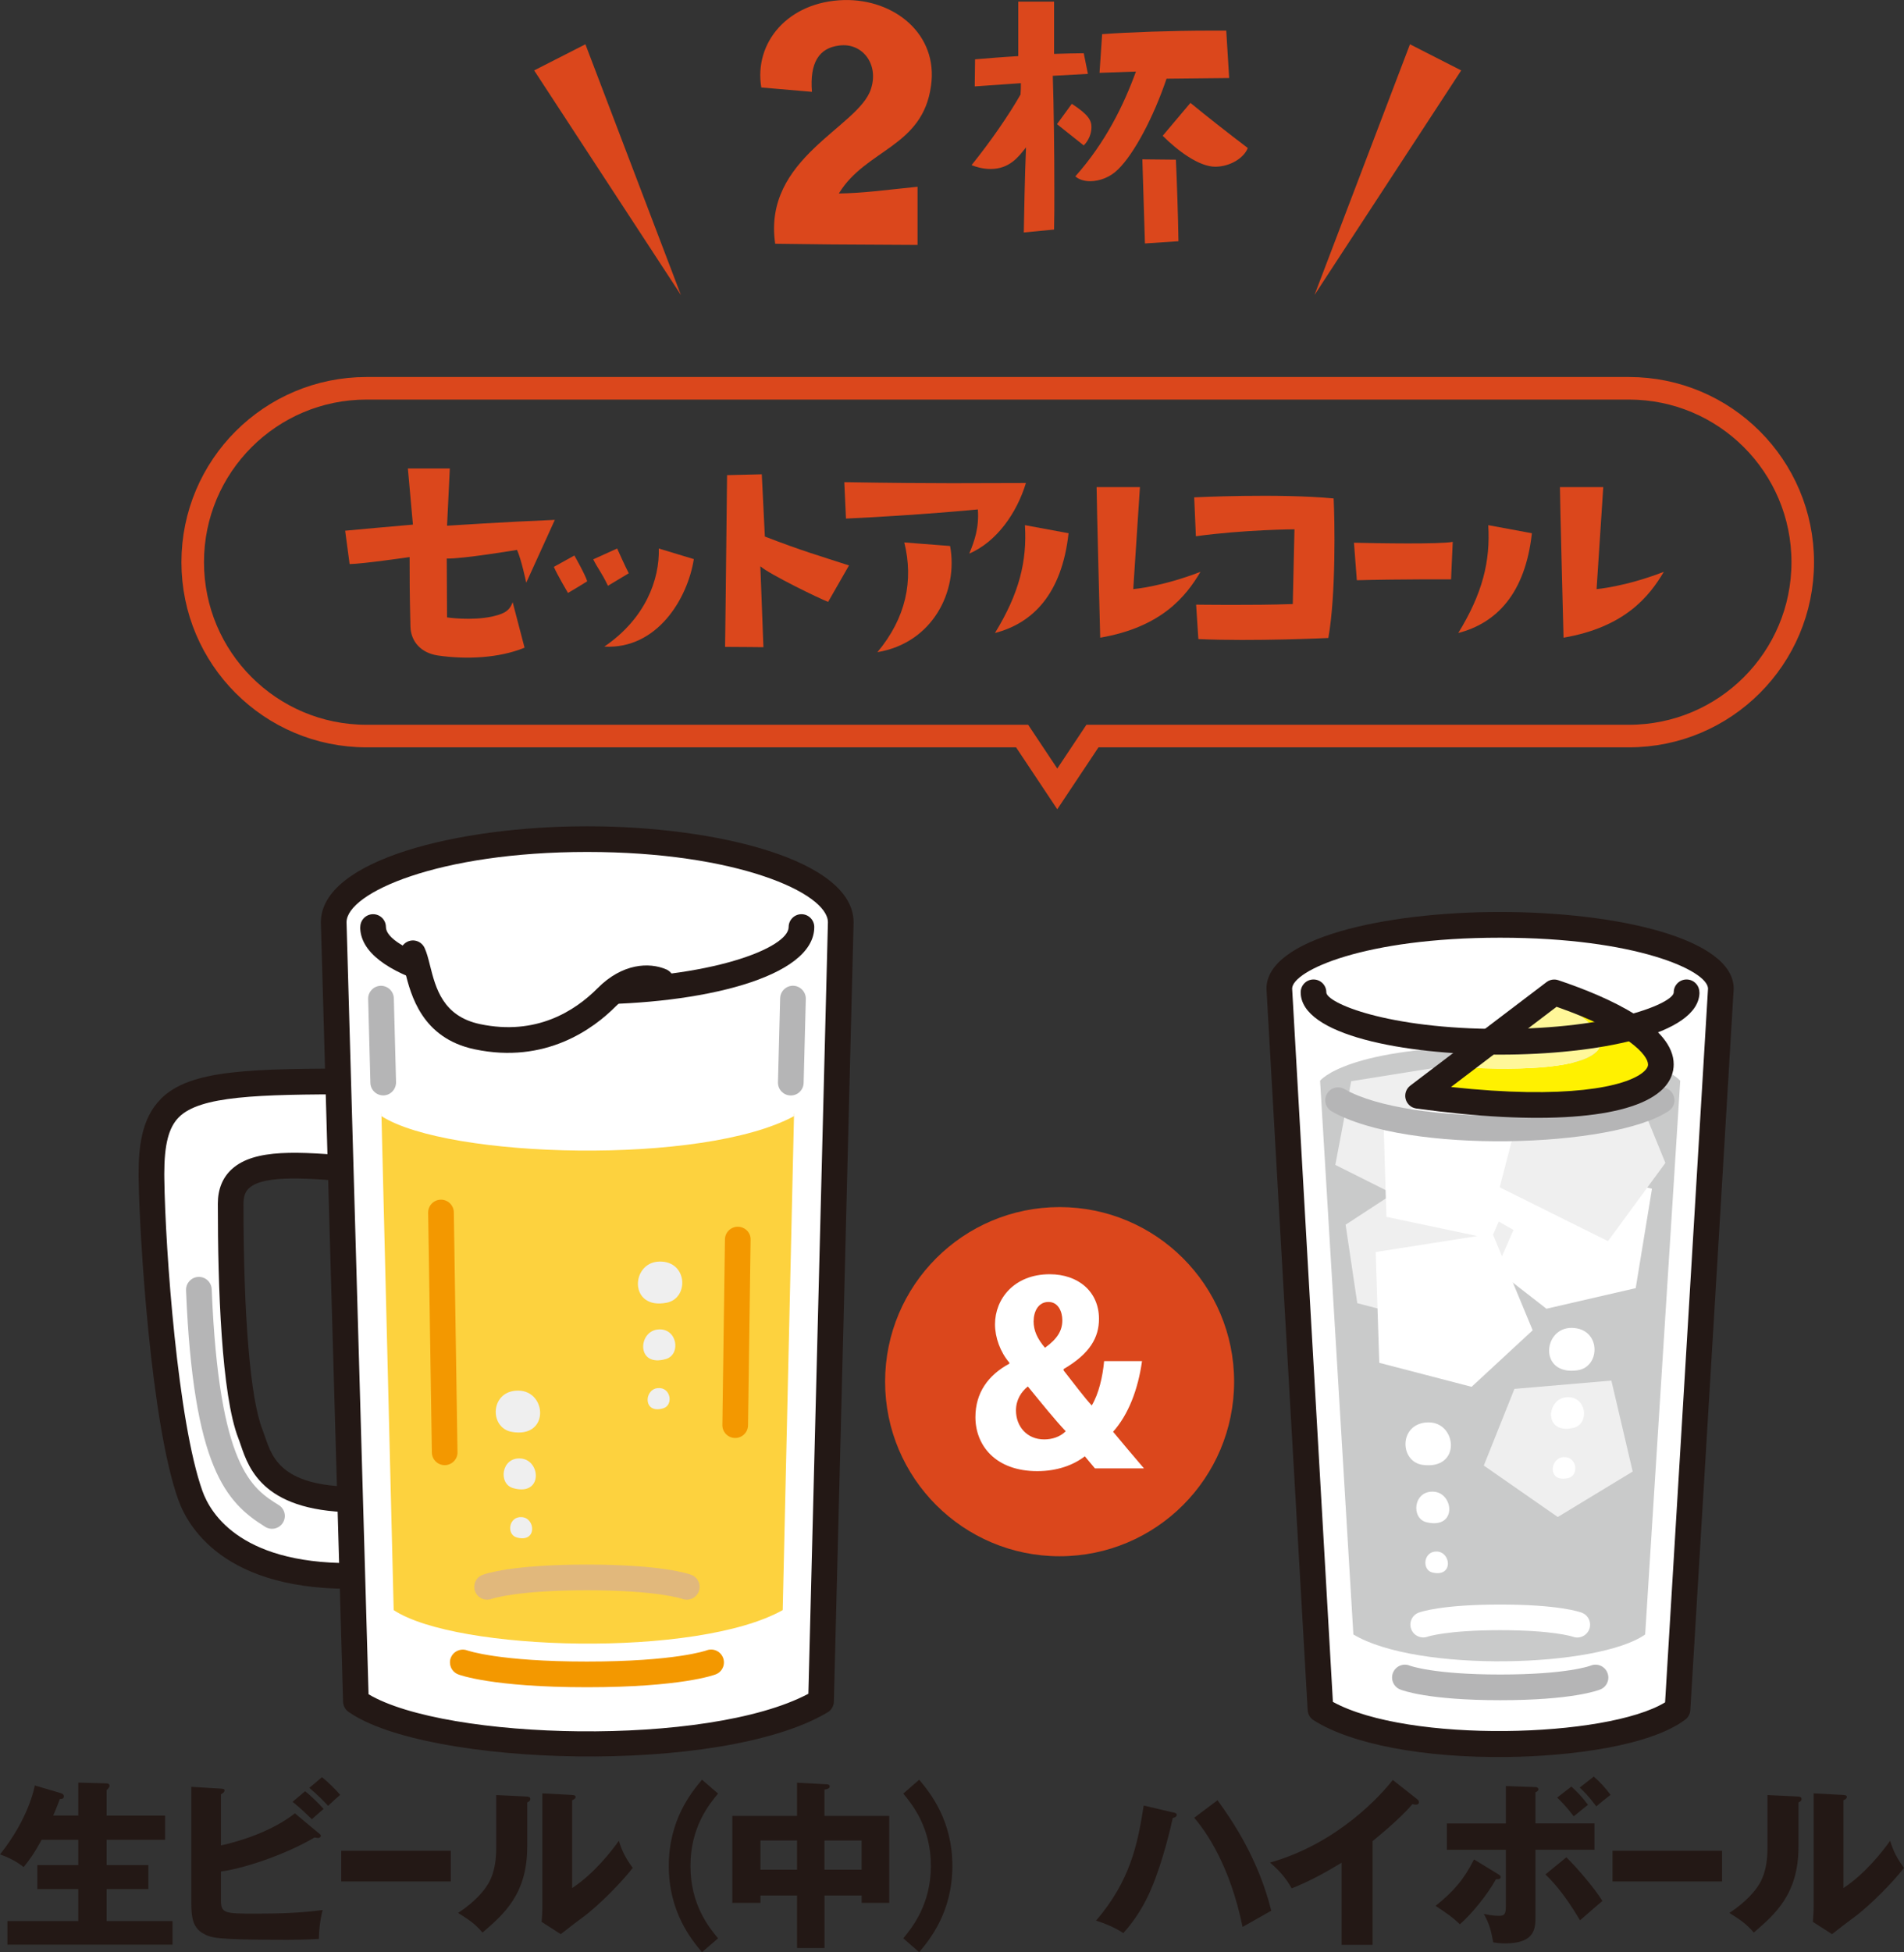 <?xml version="1.0" encoding="UTF-8"?>
<svg id="_レイヤー_2" data-name="レイヤー 2" xmlns="http://www.w3.org/2000/svg" viewBox="0 0 38.493 39.452">
  <rect x="0" y="0" width="38.493" height="39.452" fill="#333333" stroke="none"/>
  <defs>
    <style>
      .cls-1 {
        fill: #efefef;
      }

      .cls-1, .cls-2, .cls-3, .cls-4, .cls-5, .cls-6, .cls-7, .cls-8, .cls-9, .cls-10, .cls-11 {
        stroke-width: 0px;
      }

      .cls-12 {
        fill: none;
        stroke: #db471c;
        stroke-miterlimit: 10;
        stroke-width: .456px;
      }

      .cls-2 {
        fill: #231815;
      }

      .cls-3 {
        fill: #fff799;
      }

      .cls-4 {
        fill: #e1b87c;
      }

      .cls-5 {
        fill: #db471c;
      }

      .cls-6 {
        fill: #f39800;
      }

      .cls-7 {
        fill: #fdd23e;
      }

      .cls-8 {
        fill: #fff100;
      }

      .cls-9 {
        fill: #b5b5b6;
      }

      .cls-10 {
        fill: #c9caca;
      }

      .cls-11 {
        fill: #fff;
      }
    </style>
  </defs>
  <g id="_レイヤー_1-2" data-name="レイヤー 1">
    <g>
      <g>
        <g>
          <path class="cls-11" d="M7.425,21.854l.024,1.798c-1.54-.133-2.786-.278-2.786.672-0.0.864.017,3.675.399,4.651.179.457.28,1.433,2.479,1.319l.024,1.536c-2.465.154-3.435-.823-3.717-1.614-.527-1.478-.767-5.096-.785-6.395-.026-1.896.686-1.973,4.363-1.967Z"/>
          <path class="cls-2" d="M3.25,22.208c.594-.593,1.775-.617,4.176-.613.142 0.0.257.114.259.256l.024,1.798c.004.072-.029.144-.083.194-.054.05-.126.075-.199.069l-.172-.015c-.984-.086-1.913-.167-2.219.114-.049.045-.114.126-.114.315-0,2.277.139,3.938.381,4.556.018.046.035.097.054.151.157.463.372,1.096,2.17,1.003.07-.004.139.021.191.07.051.048.081.115.082.186l.024,1.536c0.0.001 0.0.003 0.0.004-0.0.137-.106.25-.243.259-2.95.184-3.765-1.187-3.978-1.786-.557-1.562-.784-5.349-.8-6.478-0-.034-.001-.067-.001-.099v-0c0-.529.053-1.123.448-1.517ZM7.285,30.562c-1.948.024-2.252-.872-2.419-1.363-.016-.046-.03-.09-.046-.129-.344-.88-.416-3.066-.416-4.745 0-.291.095-.526.282-.697.459-.421,1.359-.357,2.501-.258l-.017-1.255c-1.976-.001-3.125.034-3.553.462-.207.207-.296.551-.296,1.15v0c0,.03 0.0.061.001.092.02,1.459.274,4.921.77,6.311.168.472.815,1.532,3.209,1.454l-.016-1.021Z"/>
        </g>
        <g>
          <g>
            <path class="cls-11" d="M6.746,18.639c0-.929,2.295-1.682,5.126-1.682,2.831 0,5.126.753,5.126,1.682,0,.061-.399,15.744-.399,15.744-2.064,1.229-7.892,1.06-9.404-0,0,0-.449-15.682-.449-15.744Z"/>
            <path class="cls-2" d="M11.872,16.698c2.611 0,5.385.68,5.385,1.941,0,.061-.332,13.131-.399,15.75-.002.089-.05.171-.127.216-2.155,1.284-8.112,1.093-9.685-.01-.067-.047-.108-.123-.11-.205-.075-2.619-.449-15.689-.449-15.751 0-1.261,2.775-1.941,5.385-1.941ZM16.343,34.229c.04-1.591.393-15.444.395-15.59 0-.594-1.851-1.422-4.866-1.422-3.012-0-4.862.827-4.866,1.42.005.234.401,14.069.445,15.602,1.562.929,6.852,1.072,8.892-.01Z"/>
          </g>
          <path class="cls-7" d="M7.711,22.508s.589-.986,4.16-.986c3.572 0,4.182.986,4.182.986l-.229,10.03c-1.727.969-6.602.836-7.865-0l-.248-10.03Z"/>
          <path class="cls-11" d="M7.59,18.535s.618-.934,4.282-.934c3.664 0,4.282.934,4.282.934l-.1,4.02c-1.83.997-7.003.861-8.343-0l-.121-4.02Z"/>
          <path class="cls-4" d="M9.588,32.069c-0.0.031.005.062.017.092.051.133.199.2.333.151.014-.005.518-.175,1.928-.175,1.428 0,1.922.173,1.926.174.134.051.284-.016.335-.15.051-.134-.016-.284-.15-.335-.056-.021-.591-.208-2.111-.208-1.52-0-2.055.187-2.111.208-.104.039-.167.138-.167.243Z"/>
          <path class="cls-6" d="M9.097,33.596c-0.0.104.062.201.165.241.027.011.692.26,2.604.26,1.911 0,2.577-.249,2.604-.26.134-.052.2-.202.148-.336-.052-.134-.202-.2-.336-.148-.004.002-.63.225-2.417.225-1.787-0-2.412-.223-2.418-.225-.134-.049-.283.018-.334.151-.012.03-.017.062-.017.092Z"/>
        </g>
        <path class="cls-2" d="M7.282,18.734c-0,1.027,2.309,1.564,4.59,1.564,2.281 0,4.59-.537,4.59-1.564 0-.143-.116-.259-.259-.259-.143-0-.259.116-.259.259-0.0.426-1.586,1.045-4.071,1.045-2.485-0-4.071-.619-4.071-1.045 0-.143-.116-.259-.259-.259-.143-0-.259.116-.259.259Z"/>
        <path class="cls-6" d="M8.656,24.503c0,.001,0,.003 0.0.004l.075,4.846c.002.143.12.258.263.256.143-.002.26-.122.255-.263l-.074-4.846c-.002-.143-.12-.258-.263-.256-.142.002-.256.118-.256.259Z"/>
        <path class="cls-6" d="M14.604,28.801c-0.0.142.114.257.256.259.143.002.261-.113.263-.256l.052-3.75c.005-.145-.113-.261-.256-.263-.143-.002-.261.113-.263.256l-.052,3.75c-0.0.001-0.0.002-0.0.004Z"/>
        <path class="cls-9" d="M3.761,26.064c0,.004 0.0.007 0.0.011.146,3.592.811,4.29,1.601,4.781.122.076.282.038.357-.083.076-.122.038-.282-.083-.357-.539-.335-1.209-.752-1.356-4.362-.006-.143-.127-.255-.27-.249-.14.006-.249.121-.249.259Z"/>
        <path class="cls-1" d="M10.343,28.936c.769.14.72-.823.142-.833-.577-.011-.603.749-.142.833Z"/>
        <path class="cls-1" d="M10.376,30.074c.599.167.561-.559.161-.599-.4-.04-.475.512-.161.599Z"/>
        <path class="cls-1" d="M10.446,31.07c.41.114.384-.383.111-.41-.273-.027-.325.35-.111.41Z"/>
        <path class="cls-1" d="M13.479,26.326c-.766.152-.732-.812-.155-.831.577-.02.614.74.155.831Z"/>
        <path class="cls-1" d="M13.463,27.464c-.596.176-.569-.55-.17-.596.399-.046.483.505.17.596Z"/>
        <path class="cls-1" d="M13.408,28.461c-.408.12-.39-.377-.117-.408.273-.032.33.345.117.408Z"/>
        <g>
          <g>
            <path class="cls-11" d="M13.366,19.829l-.428-.048c.178-.026.328.005.428.048Z"/>
            <path class="cls-11" d="M12.938,19.781c-.199.029-.433.131-.672.372-.432.436-1.305,1.074-2.616.797-1.15-.243-1.135-1.318-1.303-1.685l4.591.516Z"/>
          </g>
          <path class="cls-2" d="M8.088,19.266c0,.036.008.073.023.108.025.055.051.156.078.263.118.469.338,1.343,1.407,1.568,1.433.302,2.403-.414,2.854-.869.41-.413.75-.296.814-.269.132.057.284-.004.341-.136.057-.131-.004-.284-.136-.341-.342-.147-.886-.125-1.387.38-.46.463-1.245.965-2.378.726-.752-.159-.896-.729-1.011-1.187-.034-.136-.064-.254-.109-.352-.06-.13-.213-.188-.344-.128-.095.044-.152.138-.152.236Z"/>
        </g>
        <path class="cls-9" d="M15.728,21.879c-0.0.14.112.256.253.259.143.004.262-.109.266-.253l.044-1.698c.003-.139-.109-.262-.253-.266-.143-.004-.262.109-.266.253l-.044,1.698c-0.0.002-0.0.005-0.0.007Z"/>
        <path class="cls-9" d="M7.443,20.181c0,.002 0.0.005 0.0.007l.045,1.696c.004.143.123.256.266.253.143-.004.254-.124.253-.266l-.045-1.696c-.004-.143-.123-.256-.266-.253-.141.004-.253.119-.253.259Z"/>
      </g>
      <g>
        <g>
          <g>
            <g>
              <path class="cls-11" d="M34.791,19.98c0-.712-1.998-1.29-4.463-1.29-2.465,0-4.463.578-4.463,1.29,0,.047.833,14.565.833,14.565,1.584,1.006,6.057.868,7.218,0,0,0,.877-14.519.877-14.565Z"/>
              <path class="cls-2" d="M35.05,19.98c0,.045-.477,7.954-.877,14.581-.005.076-.042.146-.104.192-.713.533-2.328.739-3.602.754-1.684.02-3.146-.258-3.91-.743-.071-.045-.115-.121-.12-.204-.38-6.627-.833-14.536-.833-14.58,0-1.017,2.376-1.55,4.723-1.55,2.347,0,4.723.532,4.723,1.55ZM33.663,34.403c.086-1.417.85-14.078.868-14.427-.012-.361-1.455-1.026-4.204-1.026-2.749,0-4.193.666-4.204,1.026.017.34.74,12.948.824,14.417,1.526.838,5.536.729,6.715.01Z"/>
            </g>
            <path class="cls-10" d="M33.968,21.841s-.525-.699-3.64-.699c-3.115,0-3.64.699-3.64.699l.673,11.19c1.295.775,4.95.669,5.899,0l.709-11.19Z"/>
            <path class="cls-11" d="M32.147,32.833c0,.031-.005.062-.017.092-.051.133-.199.2-.332.151-.013-.004-.399-.132-1.468-.132-1.082,0-1.465.13-1.469.132-.134.047-.283-.022-.331-.155-.049-.133.017-.281.15-.331.044-.017.467-.164,1.65-.164,1.183,0,1.606.148,1.65.165.104.039.167.138.167.243Z"/>
            <path class="cls-9" d="M32.516,33.901c0,.102-.06.199-.16.24-.054.022-.569.218-2.026.218-1.456,0-1.972-.196-2.026-.218-.132-.055-.196-.207-.141-.339.055-.133.206-.196.339-.141.002.001.477.179,1.828.179,1.357,0,1.823-.177,1.827-.179.132-.055.284.008.339.141.013.032.02.066.02.099Z"/>
          </g>
          <path class="cls-11" d="M28.76,29.603c.792.109.699-.873.109-.858-.59.014-.583.792-.109.858Z"/>
          <path class="cls-11" d="M28.844,30.764c.619.144.549-.596.138-.619-.41-.023-.463.544-.138.619Z"/>
          <path class="cls-11" d="M28.96,31.779c.424.098.376-.408.095-.424-.28-.016-.316.372-.095.424Z"/>
        </g>
        <polygon class="cls-11" points="33.069 26.032 33.398 24.023 30.821 23.411 29.724 25.25 31.264 26.448 33.069 26.032"/>
        <polygon class="cls-1" points="31.493 30.657 33.008 29.738 32.577 27.9 30.617 28.068 29.998 29.617 31.493 30.657"/>
        <polygon class="cls-1" points="29.245 24.082 30.306 22.428 29.329 21.528 27.317 21.85 26.996 23.541 28.161 24.125 27.204 24.75 27.44 26.336 29.693 26.92 30.598 24.856 29.245 24.082"/>
        <polygon class="cls-11" points="31.737 24.608 32.538 21.849 31.206 21.162 29.496 21.752 29.503 22.094 29.226 21.925 27.974 22.787 28.029 24.591 29.869 24.979 27.812 25.302 27.885 27.541 29.751 28.026 30.986 26.883 30.184 24.952 30.411 24.431 31.737 24.608"/>
        <polygon class="cls-1" points="33.669 23.501 33.04 21.961 30.84 21.989 30.319 23.994 32.508 25.082 33.669 23.501"/>
        <path class="cls-11" d="M31.893,27.692c-.791.114-.704-.869-.113-.857.59.011.587.789.113.857Z"/>
        <path class="cls-11" d="M31.815,28.854c-.618.147-.552-.593-.142-.618.41-.025.466.541.142.618Z"/>
        <path class="cls-11" d="M31.705,29.87c-.423.101-.378-.406-.097-.423.28-.017.319.37.097.423Z"/>
        <path class="cls-9" d="M33.853,22.234c0,.083-.04.165-.114.215-1.108.751-5.299.882-6.816.01-.124-.071-.167-.23-.096-.354.071-.124.23-.167.354-.096,1.333.766,5.303.663,6.266.01.119-.08.28-.049.36.069.03.045.045.095.045.145Z"/>
        <g>
          <g>
            <path class="cls-8" d="M31.423,20.055l-.119.091c1.845.93,1.304,1.613-1.878,1.416l-.755.585c5.268.723,6.47-.84,2.753-2.091Z"/>
            <path class="cls-3" d="M31.303,20.146l-1.878,1.416c3.182.197,3.724-.486,1.878-1.416Z"/>
          </g>
          <path class="cls-2" d="M33.837,21.51v0c0,.14-.046.348-.267.54-.649.566-2.448.694-4.936.352-.104-.014-.189-.09-.216-.191-.027-.102.011-.209.094-.272l2.753-2.091c.068-.052.158-.067.24-.039,1.064.358,2.332.944,2.332,1.701ZM29.335,21.967c2.309.252,3.537.004,3.894-.307.089-.078.089-.131.089-.149,0-.183-.39-.655-1.849-1.165l-2.134,1.621Z"/>
        </g>
        <path class="cls-2" d="M34.358,20.053c0,.866-2.089,1.26-4.031,1.26-1.941,0-4.031-.394-4.031-1.26,0-.143.116-.259.259-.259.143,0,.259.116.259.259,0,.215,1.231.741,3.512.741,2.281,0,3.512-.526,3.512-.741,0-.143.116-.259.259-.259.143,0,.259.116.259.259Z"/>
      </g>
      <g>
        <path class="cls-2" d="M1.583,36.691v-.667l.547.015c.055,0,.084.011.084.051,0,.015-.007.029-.025.051-.011.015-.022.025-.033.036v.515h1.182v.488h-1.182v.511h.843v.485h-.843v.646h1.332v.478H.15v-.478h1.433v-.646h-.828v-.485h.828v-.511h-.74c-.157.285-.255.416-.365.551-.149-.116-.307-.196-.478-.255.58-.726.697-1.354.704-1.394l.507.15c.04.011.08.028.08.068,0,.059-.055.055-.08.055-.044.121-.127.321-.135.336h.507Z"/>
        <path class="cls-2" d="M6.443,37.045c.022.019.044.037.044.055,0,.019-.025.044-.055.044-.018,0-.029-.004-.073-.011-.489.292-1.313.605-1.893.689v.579c0,.271.088.271.711.271.448,0,.897-.011,1.346-.073-.055.219-.073.394-.077.584-.131.007-.317.018-.649.018-1.462,0-1.531-.04-1.688-.127-.211-.117-.241-.328-.241-.609v-2.355l.598.036c.044.004.073.004.073.036,0,.037-.037.059-.073.08v1.032c.397-.084,1.043-.292,1.496-.649l.481.401ZM6.17,36.199c.113.088.299.273.372.357-.022.019-.161.139-.237.208-.051-.048-.23-.227-.391-.351l.255-.215ZM6.509,35.915c.113.087.299.27.368.357-.065.055-.179.16-.244.222-.044-.051-.215-.226-.379-.364l.255-.215Z"/>
        <path class="cls-2" d="M9.114,37.402v.62h-2.215v-.62h2.215Z"/>
        <path class="cls-2" d="M10.637,36.305c.04.004.084.004.084.051,0,.044-.047.062-.062.069v.891c0,.959-.467,1.363-.904,1.739-.161-.187-.267-.252-.493-.397.361-.237.533-.467.591-.562.044-.069.179-.281.179-.748v-1.072l.605.029ZM11.567,36.275c.04.004.069.004.069.04,0,.033-.036.052-.069.066v1.775c.448-.295.802-.755.944-.955.065.208.135.347.281.547-.211.273-.671.751-1.025,1.01-.146.106-.288.219-.43.329l-.387-.248c.007-.099.015-.19.015-.292v-2.305l.602.032Z"/>
        <path class="cls-2" d="M14.517,36.246c-.183.22-.558.679-.558,1.463s.375,1.243.558,1.462l-.325.281c-.219-.263-.671-.813-.671-1.743s.452-1.48.671-1.743l.325.28Z"/>
        <path class="cls-2" d="M16.668,39.368h-.554v-1.062h-.74v.149h-.569v-1.757h1.309v-.672l.602.033c.018,0,.058.004.058.044s-.051.055-.106.062v.533h1.31v1.757h-.558v-.149h-.751v1.062ZM16.114,37.194h-.74v.591h.74v-.591ZM16.668,37.785h.751v-.591h-.751v.591Z"/>
        <path class="cls-2" d="M18.583,35.966c.219.263.671.813.671,1.743s-.452,1.48-.671,1.743l-.321-.281c.179-.219.555-.678.558-1.462,0-.784-.379-1.243-.558-1.463l.321-.28Z"/>
      </g>
      <g>
        <path class="cls-2" d="M23.717,36.626c.037.007.073.018.073.051s-.037.055-.08.062c-.033.149-.197.879-.438,1.437-.204.481-.452.766-.562.89-.146-.102-.39-.204-.551-.252.689-.806.839-1.531.963-2.326l.594.139ZM24.615,36.382c.306.419.828,1.192,1.086,2.231-.149.084-.459.259-.58.328-.255-1.251-.748-1.94-.978-2.206l.471-.354Z"/>
        <path class="cls-2" d="M27.75,39.303h-.627v-1.659c-.324.196-.656.379-1.01.518-.106-.2-.27-.383-.438-.521,1.39-.394,2.261-1.386,2.483-1.67l.485.383c.022.015.043.036.043.069,0,.032-.029.047-.058.047-.018,0-.033,0-.073-.011-.259.31-.784.729-.806.748v2.097Z"/>
        <path class="cls-2" d="M30.295,37.88c.026.015.044.029.044.052,0,.047-.059.047-.095.044-.183.331-.503.714-.729.911-.149-.142-.255-.215-.492-.372.368-.295.569-.528.777-.938l.496.303ZM30.445,36.094l.594.021c.029,0,.062.011.062.048,0,.028-.029.043-.059.058v.628h1.193v.532h-1.193v1.35c0,.229,0,.543-.612.543-.109,0-.179-.011-.241-.021-.051-.26-.069-.347-.19-.576.051.011.168.04.31.04.106,0,.135-.037.135-.193v-1.142h-1.193v-.532h1.193v-.755ZM31.667,37.534c.189.182.562.612.729.882-.098.081-.167.143-.452.391-.346-.58-.583-.813-.7-.927l.423-.346ZM31.769,36.105c.12.109.215.208.335.368-.084.065-.23.186-.288.233-.149-.197-.248-.295-.335-.379l.288-.223ZM32.221,35.903c.124.109.219.208.339.369-.142.109-.175.139-.288.233-.149-.201-.248-.3-.335-.38l.285-.223Z"/>
        <path class="cls-2" d="M34.815,37.402v.62h-2.215v-.62h2.215Z"/>
        <path class="cls-2" d="M36.338,36.305c.04.004.084.004.084.051,0,.044-.047.062-.062.069v.891c0,.959-.467,1.363-.904,1.739-.161-.187-.267-.252-.493-.397.361-.237.533-.467.591-.562.044-.069.179-.281.179-.748v-1.072l.605.029ZM37.268,36.275c.04.004.069.004.069.04,0,.033-.036.052-.069.066v1.775c.448-.295.802-.755.944-.955.065.208.135.347.281.547-.211.273-.671.751-1.025,1.01-.146.106-.288.219-.43.329l-.387-.248c.007-.099.015-.19.015-.292v-2.305l.602.032Z"/>
      </g>
    </g>
    <path class="cls-12" d="M32.931,7.847H7.41c-1.941,0-3.514,1.573-3.514,3.514,0,1.941,1.573,3.514,3.514,3.514h13.254l.711,1.068.711-1.068h10.846c1.941,0,3.514-1.573,3.514-3.514,0-1.941-1.573-3.514-3.514-3.514Z"/>
    <g>
      <path class="cls-5" d="M7.068,11.399l-.09-.674s1.213-.112,1.37-.123l-.102-1.135h.848l-.056,1.157s1.207-.079,2.179-.118l-.578,1.27s-.096-.461-.186-.663c0,0-1.117.186-1.421.174l.006,1.19s.483.073.91-.017c.185-.045.348-.084.416-.292l.241.921c-.522.214-1.19.241-1.757.157-.332-.051-.539-.275-.55-.578-.017-.73-.017-.933-.017-1.41,0,0-.972.141-1.213.141Z"/>
      <path class="cls-5" d="M11.871,11.748s-.242.151-.388.235c0,0-.213-.359-.286-.527l.415-.23s.23.404.259.522ZM12.477,11.085s.174.388.235.5l-.421.253c-.129-.27-.202-.343-.298-.534l.483-.219ZM12.208,13.079v-.006q.005.006,0,.006ZM12.218,13.067c.831-.567,1.118-1.354,1.101-1.982l.708.214c-.124.792-.736,1.825-1.809,1.769Z"/>
      <path class="cls-5" d="M16.742,12.163c-.169-.062-1.185-.556-1.37-.719l.062,1.635s-.533-.006-.775-.006c0,0,.022-1.729.04-3.471l.702-.017.062,1.258c.774.298,1.083.382,1.701.584l-.421.735Z"/>
      <path class="cls-5" d="M17.103,10.479l-.034-.735c2.021.033,2.549.017,3.672.017-.186.612-.595,1.19-1.146,1.427.106-.253.202-.528.174-.893,0,0-1.201.117-2.667.185ZM17.738,13.18c.578-.69.735-1.448.544-2.218l.926.072c.169.916-.354,1.96-1.471,2.146Z"/>
      <path class="cls-5" d="M20.115,12.792c.489-.797.651-1.448.606-2.179l.882.163c-.135,1.229-.725,1.819-1.488,2.016ZM22.912,11.905s.572-.045,1.358-.349c-.292.494-.786,1.118-2.027,1.331,0,0-.073-2.791-.073-3.043h.876l-.135,2.061Z"/>
      <path class="cls-5" d="M26.962,10.074c.022.41.05,1.938-.107,2.819,0,0-1.516.072-2.628.022l-.045-.696s1.157.017,1.954-.012l.034-1.51s-1.005.005-1.993.14l-.034-.786s1.707-.084,2.819.022Z"/>
      <path class="cls-5" d="M27.373,10.968c.462.011,1.744.033,1.997-.018l-.034.758s-1.035-.005-1.905.018l-.058-.758Z"/>
      <path class="cls-5" d="M29.482,12.792c.489-.797.651-1.448.606-2.179l.882.163c-.135,1.229-.725,1.819-1.488,2.016ZM32.279,11.905s.572-.045,1.358-.349c-.292.494-.786,1.118-2.027,1.331,0,0-.073-2.791-.073-3.043h.876l-.135,2.061Z"/>
    </g>
    <g>
      <circle class="cls-5" cx="21.422" cy="27.922" r="3.528"/>
      <path class="cls-11" d="M23.088,27.508c-.08.57-.275,1.081-.585,1.426.185.221.4.48.625.741h-.991c-.065-.08-.13-.15-.205-.245-.226.175-.556.3-.961.3-.846,0-1.251-.521-1.251-1.091,0-.495.26-.851.686-1.081v-.02c-.185-.216-.29-.511-.29-.776,0-.51.385-1.011,1.106-1.011.581,0,.996.355.996.901,0,.37-.175.7-.716,1.016v.025c.19.24.416.545.57.71.141-.235.221-.58.25-.896h.766ZM21.546,28.924c-.215-.225-.5-.58-.766-.905-.13.104-.24.265-.24.485,0,.32.22.585.57.585.16,0,.32-.05.436-.165ZM20.896,26.697c0,.195.075.355.23.54.25-.18.351-.345.351-.556,0-.17-.08-.37-.28-.37-.21,0-.3.2-.3.386Z"/>
    </g>
    <g>
      <g>
        <path class="cls-5" d="M15.391,1.767C15.24.864,15.927.032,17.062.001c1.023-.024,1.911.695,1.76,1.734-.168,1.239-1.319,1.279-1.863,2.175.504-.008.871-.063,1.591-.136v1.176c-2.087-.009-1.575-.009-2.878-.024-.256-1.735,1.687-2.351,1.935-3.126.168-.504-.176-.943-.64-.88-.407.048-.6.344-.552.936l-1.023-.088Z"/>
        <path class="cls-5" d="M20.698,4.698c.006-.312.02-1.166.045-1.72-.149.189-.332.437-.717.437-.162,0-.306-.046-.384-.078.378-.469.749-1.003.99-1.427.007-.078.007-.156.007-.229l-.933.065.007-.547c.234-.02.548-.046.873-.065V.033h.724v1.056c.228-.006.437-.013.6-.013l.084.417-.71.039c.02.586.032,1.544.032,2.312,0,.307,0,.58-.006.795l-.612.059ZM21.369,2.509l.3-.411c.332.216.397.333.397.47,0,.13-.053.267-.156.371l-.541-.43ZM23.584,1.59c-.267.788-.658,1.519-.978,1.831-.162.163-.378.241-.566.241-.117,0-.229-.033-.3-.098.612-.685.984-1.453,1.225-2.118l-.736.026.053-.782c.527-.039,1.42-.071,2.176-.071h.333l.059.958-1.265.013ZM23.147,4.92l-.052-1.7.678.007c.02.43.045,1.159.052,1.648l-.678.045ZM24.066,2.079c.293.241.756.606,1.16.912-.072.196-.353.378-.658.378-.326,0-.756-.319-1.062-.625l.561-.665Z"/>
      </g>
      <g>
        <polygon class="cls-5" points="11.835 .895 13.766 5.962 10.799 1.423 11.835 .895 11.835 .895"/>
        <polygon class="cls-5" points="29.541 1.423 26.575 5.962 28.505 .895 29.541 1.423 29.541 1.423"/>
      </g>
    </g>
  </g>
</svg>